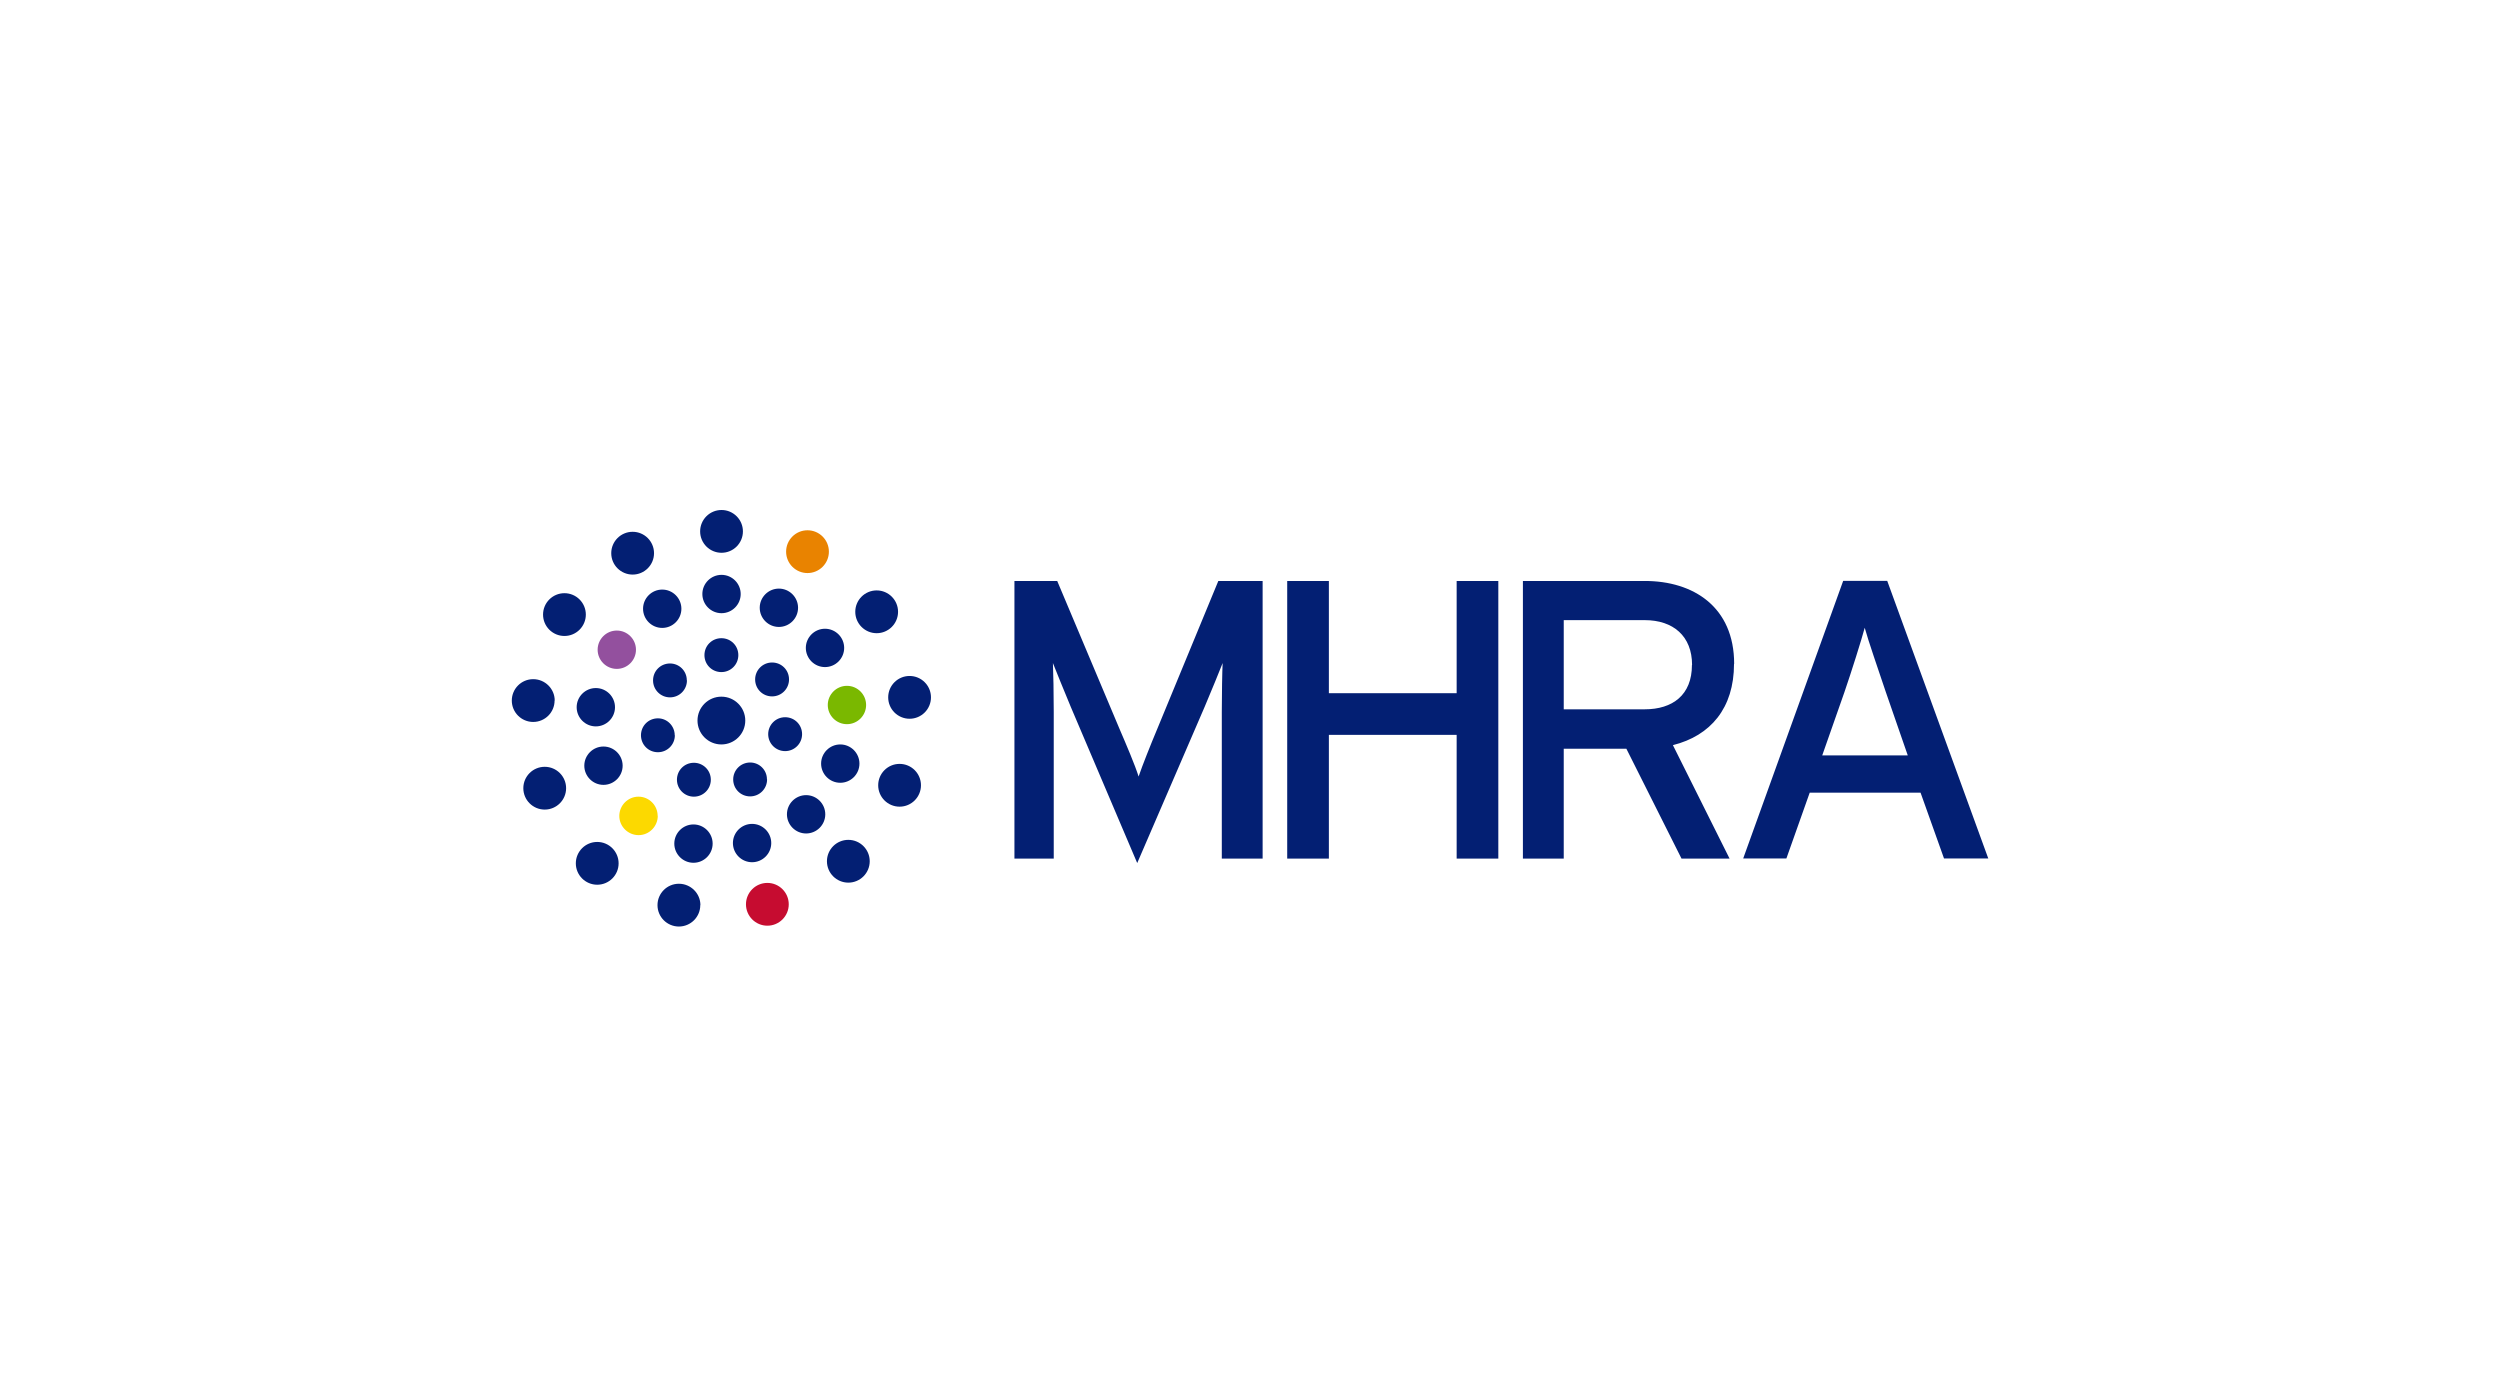 <?xml version="1.0" encoding="UTF-8"?>
<svg id="Layer_1" data-name="Layer 1" xmlns="http://www.w3.org/2000/svg" width="180" height="100" viewBox="0 0 180 100">
  <path d="m53.49,38.26c0,.85-.69,1.54-1.54,1.54s-1.54-.69-1.54-1.54.69-1.54,1.54-1.54c.85,0,1.54.69,1.54,1.54Z" fill="#031f73"/>
  <path d="m59.68,39.72c0,.85-.69,1.54-1.54,1.54s-1.54-.69-1.54-1.54.69-1.54,1.54-1.54h0c.85,0,1.54.69,1.54,1.54Z" fill="#e98300"/>
  <path d="m64.66,44.05c0,.85-.69,1.54-1.54,1.54s-1.54-.69-1.54-1.54.69-1.54,1.54-1.54h0c.85,0,1.54.69,1.54,1.54Zm2.37,6.16c0,.85-.69,1.54-1.54,1.54s-1.54-.69-1.54-1.54.69-1.54,1.54-1.54h0c.85,0,1.54.69,1.54,1.54Zm-.72,6.33c0,.85-.69,1.54-1.54,1.54s-1.54-.69-1.54-1.54.69-1.54,1.54-1.54h0c.85,0,1.54.69,1.54,1.54Zm-3.69,5.47c0,.85-.69,1.54-1.54,1.54s-1.54-.69-1.54-1.54.69-1.54,1.54-1.54h0c.85,0,1.54.69,1.54,1.54Z" fill="#031f73"/>
  <path d="m56.79,65.11c0,.85-.69,1.54-1.54,1.54s-1.54-.69-1.54-1.54.69-1.54,1.54-1.54h0c.85,0,1.54.69,1.54,1.54Z" fill="#c60c30"/>
  <path d="m50.42,65.17c0,.85-.69,1.54-1.54,1.54s-1.54-.69-1.54-1.54c0-.85.69-1.54,1.54-1.54.85,0,1.55.69,1.55,1.54,0,0,0,0,0,0Zm-5.88-3.01c0,.85-.69,1.54-1.54,1.54s-1.54-.69-1.54-1.54.69-1.54,1.54-1.54h0c.85,0,1.54.69,1.54,1.54Zm-3.78-5.41c0,.85-.69,1.54-1.54,1.54s-1.54-.69-1.54-1.54.69-1.54,1.54-1.54h0c.85,0,1.54.69,1.54,1.54Zm-.83-6.31c0,.85-.69,1.54-1.54,1.54-.85,0-1.54-.69-1.54-1.54s.69-1.54,1.54-1.54c.85,0,1.55.69,1.55,1.54,0,0,0,0,0,0Zm2.25-6.19c0,.85-.69,1.54-1.54,1.54s-1.54-.69-1.54-1.54.69-1.54,1.54-1.54,1.54.69,1.54,1.54h0Zm4.91-4.42c0,.85-.69,1.54-1.54,1.54s-1.54-.69-1.54-1.54.69-1.54,1.54-1.54c.85,0,1.54.69,1.54,1.54Zm6.24,2.94c0,.76-.62,1.38-1.38,1.38s-1.38-.62-1.38-1.38.62-1.38,1.38-1.38h0c.76,0,1.38.62,1.38,1.38,0,0,0,0,0,0Zm-4.27,1.06c0,.76-.62,1.38-1.38,1.38s-1.38-.62-1.38-1.38.62-1.38,1.38-1.38h0c.76,0,1.38.62,1.38,1.38Zm8.4-.07c0,.76-.62,1.38-1.38,1.38s-1.38-.62-1.38-1.38.62-1.38,1.38-1.38h0c.76,0,1.38.62,1.38,1.38Zm3.32,2.89c0,.76-.62,1.38-1.38,1.38s-1.38-.62-1.38-1.38.62-1.38,1.38-1.38h0c.76,0,1.38.62,1.38,1.38,0,0,0,0,0,0Z" fill="#031f73"/>
  <path d="m62.36,50.76c0,.76-.62,1.38-1.38,1.38s-1.38-.62-1.38-1.38.62-1.38,1.38-1.38h0c.76,0,1.38.62,1.38,1.38Z" fill="#7ab800"/>
  <path d="m53.66,51.88c0,.95-.77,1.72-1.72,1.72-.95,0-1.72-.77-1.72-1.72,0-.95.77-1.72,1.72-1.72,0,0,0,0,0,0,.95,0,1.72.77,1.72,1.72Zm8.22,3.1c0,.76-.62,1.38-1.38,1.38s-1.38-.62-1.38-1.38.62-1.38,1.38-1.38h0c.76,0,1.38.62,1.38,1.38Zm-2.46,3.65c0,.76-.62,1.38-1.38,1.38s-1.38-.62-1.38-1.38.62-1.38,1.38-1.38h0c.76,0,1.38.62,1.38,1.38,0,0,0,0,0,0Zm-3.89,2.07c0,.76-.62,1.38-1.38,1.38s-1.38-.62-1.38-1.38.62-1.38,1.38-1.38h0c.76,0,1.38.62,1.38,1.38Zm-4.22.04c0,.76-.62,1.38-1.38,1.38s-1.38-.62-1.38-1.38.62-1.38,1.38-1.38h0c.76,0,1.38.62,1.38,1.38Z" fill="#031f73"/>
  <path d="m47.36,58.74c0,.76-.62,1.39-1.38,1.39s-1.39-.62-1.39-1.38.62-1.39,1.38-1.39c0,0,0,0,0,0,.76,0,1.38.62,1.38,1.38Z" fill="#fcd900"/>
  <path d="m44.83,55.13c0,.76-.62,1.38-1.38,1.38s-1.38-.62-1.38-1.38c0-.76.62-1.38,1.38-1.38h0c.76,0,1.38.62,1.38,1.38Zm-.55-4.21c0,.76-.62,1.38-1.38,1.38s-1.38-.62-1.38-1.38c0-.76.62-1.38,1.38-1.38h0c.76,0,1.38.62,1.38,1.38Z" fill="#031f73"/>
  <path d="m45.79,46.78c0,.76-.62,1.38-1.38,1.38s-1.38-.62-1.38-1.38c0-.76.62-1.38,1.38-1.38h0c.76,0,1.38.62,1.38,1.38,0,0,0,0,0,0Z" fill="#93509e"/>
  <path d="m53.16,47.17c0,.67-.54,1.22-1.22,1.22s-1.22-.54-1.22-1.22.54-1.22,1.22-1.22,1.22.54,1.22,1.22h0Zm3.65,1.75c0,.67-.54,1.22-1.22,1.22s-1.22-.54-1.22-1.22c0-.67.54-1.22,1.22-1.22s1.22.54,1.22,1.22h0Zm.94,3.94c0,.67-.54,1.22-1.22,1.22-.67,0-1.22-.54-1.22-1.22,0-.67.54-1.22,1.22-1.22s1.22.54,1.22,1.22h0Zm-2.52,3.26c0,.67-.54,1.22-1.22,1.22s-1.22-.54-1.22-1.22c0-.67.54-1.22,1.22-1.22,0,0,0,0,0,0,.67,0,1.21.54,1.21,1.21,0,0,0,0,0,0Zm-4.05.02c0,.67-.54,1.22-1.22,1.22-.67,0-1.22-.54-1.22-1.22s.54-1.22,1.22-1.22h0c.67,0,1.22.54,1.22,1.22h0Zm-2.59-3.2c0,.67-.54,1.22-1.22,1.22s-1.22-.54-1.22-1.22.54-1.22,1.22-1.22c0,0,0,0,0,0,.67,0,1.21.55,1.21,1.22Zm.87-3.95c0,.67-.54,1.22-1.22,1.22-.67,0-1.22-.54-1.22-1.22s.54-1.22,1.22-1.22c0,0,0,0,0,0,.67,0,1.21.54,1.21,1.21,0,0,0,0,0,0Zm87.9,5.4h-6.16l1.6-4.56c.51-1.48,1.23-3.77,1.46-4.63.23.86,1.03,3.17,1.51,4.6l1.59,4.59Zm5.8,7.43l-7.28-20h-3.17l-7.2,19.99h3.11l1.68-4.74h7.98l1.69,4.74h3.2Zm-21.34-13.94c0,2.17-1.4,3.19-3.4,3.19h-5.83v-6.42h5.84c2.03,0,3.4,1.14,3.4,3.23m3.03-.08c0-4.11-2.94-5.97-6.43-5.97h-8.78v19.99h2.94v-7.91h4.51l3.97,7.91h3.46l-4.08-8.17c2.71-.68,4.4-2.66,4.4-5.85m-16.97,14.02v-19.99h-3v8.08h-9.2v-8.08h-3v19.99h3v-8.91h9.2v8.91h3Zm-16.97,0v-19.99h-3.19l-4.4,10.66c-.49,1.17-1.06,2.6-1.34,3.42-.26-.83-.88-2.28-1.37-3.42l-4.49-10.66h-3.08v19.99h2.83v-10.57c0-1.2-.03-2.94-.06-3.51.23.57.8,2,1.28,3.14l4.79,11.26,4.86-11.26c.49-1.14,1.06-2.57,1.29-3.14-.03.57-.06,2.31-.06,3.51v10.57h2.94Z" fill="#031f73"/>
</svg>